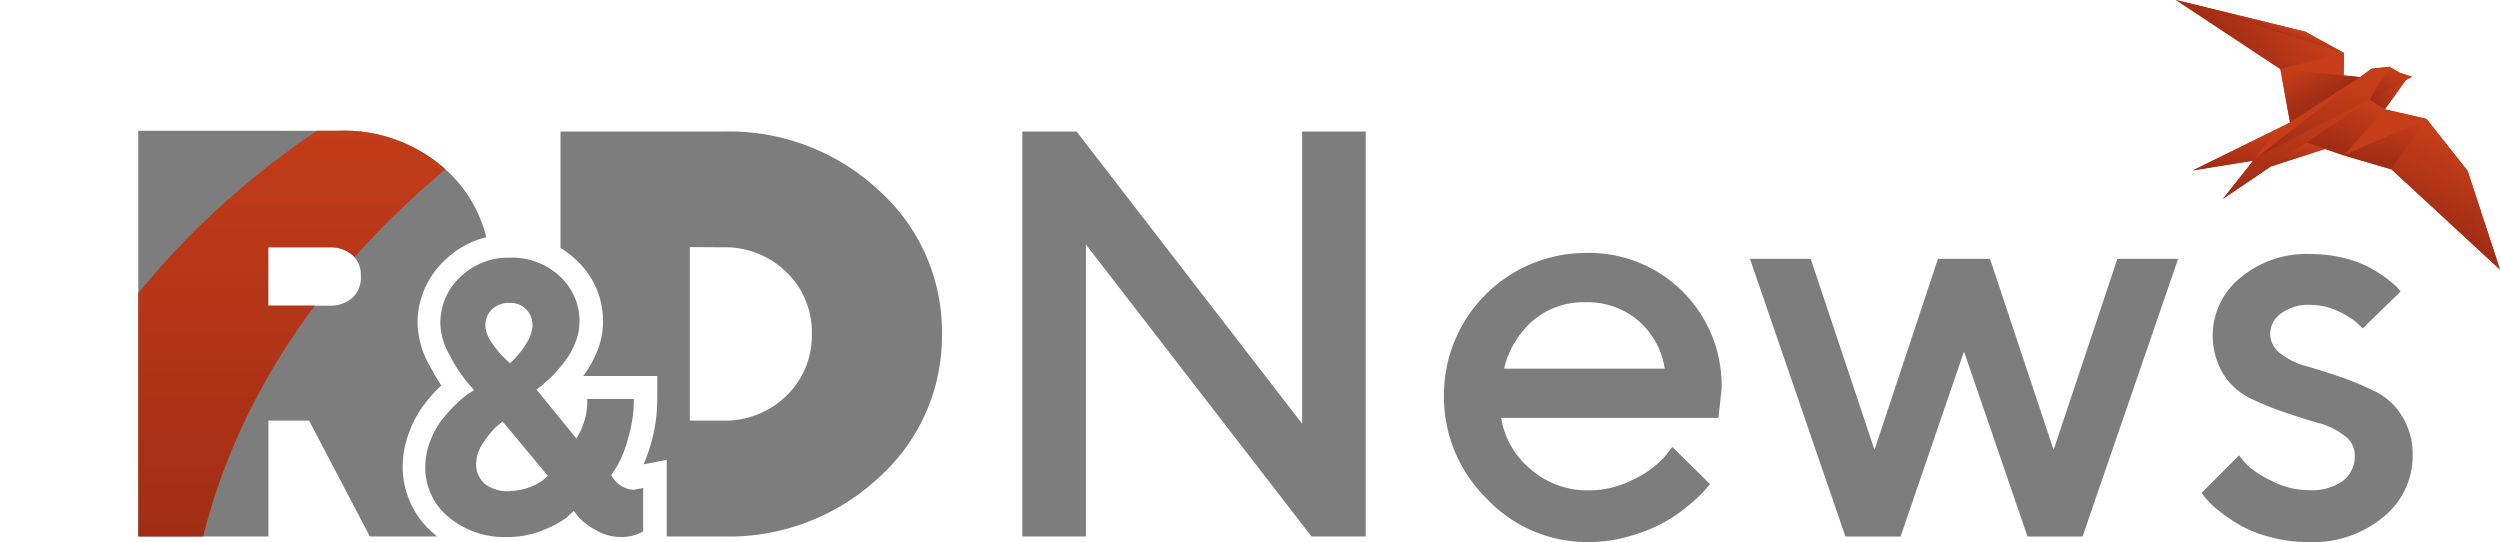 <svg id="Слой_1" data-name="Слой 1" xmlns="http://www.w3.org/2000/svg" xmlns:xlink="http://www.w3.org/1999/xlink" viewBox="0 0 230.5 49.98"><defs><style>.cls-1{fill:none;clip-rule:evenodd;}.cls-2{fill:#7d7d7d;}.cls-10,.cls-11,.cls-12,.cls-13,.cls-14,.cls-15,.cls-16,.cls-17,.cls-19,.cls-2,.cls-3,.cls-4,.cls-5,.cls-6,.cls-7,.cls-8,.cls-9{fill-rule:evenodd;}.cls-3{fill:#c53d19;}.cls-4{fill:url(#GradientFill_1);}.cls-5{fill:url(#GradientFill_1-2);}.cls-6{fill:url(#GradientFill_1-3);}.cls-7{fill:url(#GradientFill_1-4);}.cls-8{fill:url(#GradientFill_1-5);}.cls-9{fill:url(#GradientFill_1-6);}.cls-10{fill:url(#GradientFill_1-7);}.cls-11{fill:url(#GradientFill_1-8);}.cls-12{fill:url(#GradientFill_1-9);}.cls-13{fill:url(#GradientFill_1-10);}.cls-14{fill:url(#GradientFill_1-11);}.cls-15{fill:url(#GradientFill_1-12);}.cls-16{fill:url(#GradientFill_1-13);}.cls-17{fill:url(#GradientFill_1-14);}.cls-18{clip-path:url(#clip-path);}.cls-19{fill:url(#GradientFill_1-15);}</style><linearGradient id="GradientFill_1" x1="206.44" y1="11.79" x2="205.78" y2="15.76" gradientUnits="userSpaceOnUse"><stop offset="0" stop-color="#c53d19"/><stop offset="1" stop-color="#a12d15"/></linearGradient><linearGradient id="GradientFill_1-2" x1="208.64" y1="1.7" x2="208.3" y2="2.61" xlink:href="#GradientFill_1"/><linearGradient id="GradientFill_1-3" x1="211.04" y1="0.23" x2="205.7" y2="4.66" xlink:href="#GradientFill_1"/><linearGradient id="GradientFill_1-4" x1="228.8" y1="15.49" x2="225.42" y2="20.33" xlink:href="#GradientFill_1"/><linearGradient id="GradientFill_1-5" x1="228.33" y1="14.28" x2="225.07" y2="21.15" xlink:href="#GradientFill_1"/><linearGradient id="GradientFill_1-6" x1="220.28" y1="10.81" x2="219.44" y2="14.83" xlink:href="#GradientFill_1"/><linearGradient id="GradientFill_1-7" x1="212.51" y1="5.89" x2="214.16" y2="8.83" xlink:href="#GradientFill_1"/><linearGradient id="GradientFill_1-8" x1="212.05" y1="13.34" x2="211.74" y2="15.42" xlink:href="#GradientFill_1"/><linearGradient id="GradientFill_1-9" x1="218.96" y1="10.07" x2="217.09" y2="14.13" xlink:href="#GradientFill_1"/><linearGradient id="GradientFill_1-10" x1="220.81" y1="6.66" x2="220.13" y2="9.24" xlink:href="#GradientFill_1"/><linearGradient id="GradientFill_1-11" x1="221.63" y1="8.43" x2="219.13" y2="9.63" xlink:href="#GradientFill_1"/><linearGradient id="GradientFill_1-12" x1="216.17" y1="9.11" x2="214.89" y2="13.34" xlink:href="#GradientFill_1"/><linearGradient id="GradientFill_1-13" x1="214.29" y1="7.35" x2="212.51" y2="14.68" xlink:href="#GradientFill_1"/><linearGradient id="GradientFill_1-14" x1="212.77" y1="9.16" x2="210.65" y2="18.35" xlink:href="#GradientFill_1"/><clipPath id="clip-path" transform="translate(8.6 -2.79)"><path id="SVGID" class="cls-1" d="M4.15,52.25h12V41.57h3.75l5.6,10.68h6.2l-.35-.3a8,8,0,0,1-2.82-6.12,8.85,8.85,0,0,1,.61-3.22A9.54,9.54,0,0,1,30.58,40a12.71,12.71,0,0,1,1.51-1.67c-.4-.58-.75-1.23-1.07-1.81a8.31,8.31,0,0,1-1.12-3.92,7.88,7.88,0,0,1,2.5-5.8,8.32,8.32,0,0,1,3.84-2.14,12.42,12.42,0,0,0-3.49-6,14,14,0,0,0-10.21-3.81H4.15V52.25Zm20.52-24a2.53,2.53,0,0,1-.78,2,3.06,3.06,0,0,1-2.16.72h-5.6V25.59h5.6a3.06,3.06,0,0,1,2.17.72,2.5,2.5,0,0,1,.77,1.94ZM43.08,14.92V25.65a8.26,8.26,0,0,1,1.4,1.07A7.64,7.64,0,0,1,47,32.47a7.34,7.34,0,0,1-.57,2.77,9.72,9.72,0,0,1-1.26,2.22H52v2.11a14.77,14.77,0,0,1-.6,4.18,17.77,17.77,0,0,1-.65,1.85l2.12-.41v7.06H58a20.25,20.25,0,0,0,14.47-5.47,17.52,17.52,0,0,0,5.78-13.2,17.51,17.51,0,0,0-5.78-13.2A20.25,20.25,0,0,0,58,14.92ZM58,25.59a8.12,8.12,0,0,1,5.91,2.29,7.66,7.66,0,0,1,2.34,5.7,7.66,7.66,0,0,1-2.34,5.7A8.12,8.12,0,0,1,58,41.57h-3v-16Z"/></clipPath><linearGradient id="GradientFill_1-15" x1="12.58" y1="12.12" x2="12.58" y2="52.26" xlink:href="#GradientFill_1"/></defs><title>RDnews</title><path class="cls-2" d="M111.46,14.92V41.86L90.66,14.92h-5V52.25h5.86V25.33l20.8,26.92h5V14.92Zm38.38,26.4.29-2.66a12.22,12.22,0,0,0-12.54-12.55,13.11,13.11,0,0,0-13.06,13.06,13.17,13.17,0,0,0,3.95,9.6,12.72,12.72,0,0,0,9.38,4,13.5,13.5,0,0,0,3.95-.59,14.84,14.84,0,0,0,3.11-1.28,14.62,14.62,0,0,0,2.26-1.59A12,12,0,0,0,148.57,48c.22-.25.38-.44.49-.58L145.59,44l-.8,1A9.19,9.19,0,0,1,142,47a8.94,8.94,0,0,1-4.18,1,7.91,7.91,0,0,1-5.35-2,7.66,7.66,0,0,1-2.66-4.68ZM137.58,30.66a7.17,7.17,0,0,1,4.89,1.71,7.31,7.31,0,0,1,2.42,4.41H130.08a8.34,8.34,0,0,1,2.64-4.41,7.14,7.14,0,0,1,4.86-1.71Zm32.5-4-5.85,17.61-5.88-17.61h-5.6l8.8,25.6h5.08l5.85-17.06,5.86,17.06h5.07l8.81-25.6h-5.6l-5.88,17.61-5.86-17.61Zm42.66,3-.34-.4c-.21-.2-.54-.48-1-.84a13.85,13.85,0,0,0-1.6-1,10,10,0,0,0-2.36-.86,12.85,12.85,0,0,0-3-.35A9.5,9.5,0,0,0,198,28.37a6.86,6.86,0,0,0-1.63,8.87,6,6,0,0,0,2.44,2.24,25.71,25.71,0,0,0,3.14,1.29c1.12.39,2.17.73,3.14,1a6.81,6.81,0,0,1,2.42,1.15,2.23,2.23,0,0,1,1,1.85,2.84,2.84,0,0,1-1.06,2.33,4.93,4.93,0,0,1-3.2.88,7.31,7.31,0,0,1-3.45-.88,9.11,9.11,0,0,1-2.19-1.41,10.36,10.36,0,0,1-.77-.92l-3.46,3.47.39.49a7.39,7.39,0,0,0,1.19,1.13,15.44,15.44,0,0,0,1.91,1.32,11.47,11.47,0,0,0,2.8,1.12,13.51,13.51,0,0,0,3.58.47,10.13,10.13,0,0,0,6.94-2.35,7.24,7.24,0,0,0,2.66-5.65,6.63,6.63,0,0,0-1-3.64,6.08,6.08,0,0,0-2.44-2.24,28.2,28.2,0,0,0-3.14-1.32c-1.12-.39-2.17-.71-3.14-1a6.56,6.56,0,0,1-2.42-1.15,2.28,2.28,0,0,1-1-1.87,2.33,2.33,0,0,1,1-1.86,4.23,4.23,0,0,1,2.72-.79,6,6,0,0,1,2.54.58,7.78,7.78,0,0,1,1.66,1c.27.25.47.45.61.59Z" transform="translate(8.6 -2.79)"/><polygon class="cls-3" points="207.74 14.81 202.18 15.71 211.14 11.3 210.25 6.37 200.62 0 212.54 2.92 216.12 4.89 216.09 6.95 217.6 7.11 218.66 6.33 220.31 6.16 221.31 6.73 222.38 7.07 221.81 7.4 219.88 10.08 223.72 10.96 227.52 15.76 230.5 24.86 220.5 15.62 216.07 14.32 214.36 13.73 209.36 15.35 204.95 18.34 207.74 14.81"/><polygon class="cls-4" points="202.18 15.71 207.75 14.81 210.04 11.85 202.18 15.71"/><polygon class="cls-5" points="212.54 2.92 216.12 4.89 200.62 0 212.54 2.92"/><polygon class="cls-6" points="200.62 0 210.25 6.37 216.12 4.89 200.62 0"/><polygon class="cls-3" points="210.25 6.37 216.09 6.95 216.12 4.89 210.25 6.37"/><polygon class="cls-7" points="227.52 15.76 223.72 10.96 230.5 24.86 227.52 15.76"/><polygon class="cls-8" points="230.5 24.86 220.5 15.62 223.72 10.96 230.5 24.86"/><polygon class="cls-9" points="220.5 15.62 223.72 10.96 216.07 14.32 220.5 15.62"/><polygon class="cls-3" points="216.07 14.32 219.88 10.08 223.72 10.96 216.07 14.32"/><polygon class="cls-10" points="210.25 6.37 211.14 11.3 217.6 7.11 210.25 6.37"/><polygon class="cls-11" points="214.38 13.73 209.36 15.35 212.63 13.14 214.38 13.73"/><polygon class="cls-12" points="219.88 10.08 216.07 14.32 218.47 9.18 219.88 10.08"/><polygon class="cls-3" points="218.66 6.33 218.47 9.18 220.31 6.16 218.66 6.33"/><polygon class="cls-3" points="218.66 6.33 218.47 9.18 217.6 7.11 218.66 6.33"/><polygon class="cls-13" points="220.31 6.16 218.47 9.18 221.67 7.59 221.81 7.4 222.38 7.07 221.31 6.73 220.31 6.16"/><polygon class="cls-14" points="218.47 9.18 219.88 10.08 221.67 7.59 218.47 9.18"/><polygon class="cls-15" points="216.07 14.32 212.63 13.14 218.47 9.18 216.07 14.32"/><polygon class="cls-16" points="217.6 7.11 207.91 14.61 218.47 9.18 217.6 7.11"/><polygon class="cls-17" points="218.47 9.18 204.95 18.34 207.91 14.61 218.47 9.18"/><polygon class="cls-3" points="217.6 7.11 207.91 14.61 210.04 11.85 211.14 11.3 217.6 7.11"/><path class="cls-2" d="M4.15,52.25h12V41.57h3.75l5.6,10.68h6.2l-.35-.3a8,8,0,0,1-2.82-6.12,8.85,8.85,0,0,1,.61-3.22A9.54,9.54,0,0,1,30.58,40a12.71,12.71,0,0,1,1.51-1.67c-.4-.58-.75-1.23-1.07-1.81a8.31,8.31,0,0,1-1.12-3.92,7.88,7.88,0,0,1,2.5-5.8,8.32,8.32,0,0,1,3.84-2.14,12.42,12.42,0,0,0-3.49-6,14,14,0,0,0-10.21-3.81H4.15V52.25Zm20.52-24a2.53,2.53,0,0,1-.78,2,3.06,3.06,0,0,1-2.16.72h-5.6V25.59h5.6a3.06,3.06,0,0,1,2.17.72,2.5,2.5,0,0,1,.77,1.94ZM43.08,14.92V25.65a8.26,8.26,0,0,1,1.4,1.07A7.64,7.64,0,0,1,47,32.47a7.34,7.34,0,0,1-.57,2.77,9.72,9.72,0,0,1-1.26,2.22H52v2.11a14.77,14.77,0,0,1-.6,4.18,17.77,17.77,0,0,1-.65,1.85l2.12-.41v7.06H58a20.25,20.25,0,0,0,14.47-5.47,17.52,17.52,0,0,0,5.78-13.2,17.51,17.51,0,0,0-5.78-13.2A20.25,20.25,0,0,0,58,14.92ZM58,25.59a8.12,8.12,0,0,1,5.91,2.29,7.66,7.66,0,0,1,2.34,5.7,7.66,7.66,0,0,1-2.34,5.7A8.12,8.12,0,0,1,58,41.57h-3v-16Z" transform="translate(8.6 -2.79)"/><g class="cls-18"><path class="cls-19" d="M25,12.12A76.2,76.2,0,0,0-8.6,52.25H10.13c2.77-11,9.4-23.41,23.64-34.93Z" transform="translate(8.6 -2.79)"/></g><path class="cls-2" d="M47.8,46.52l.52-.8a10.39,10.39,0,0,0,1-2.57,12.26,12.26,0,0,0,.52-3.58H45.54a6.38,6.38,0,0,1-1,3.65L40.86,38.7l.41-.3a13.11,13.11,0,0,0,1-.91,12.51,12.51,0,0,0,1.15-1.31,7.07,7.07,0,0,0,1-1.74,5.08,5.08,0,0,0,.41-2A5.58,5.58,0,0,0,43,28.25a6.47,6.47,0,0,0-4.62-1.7,6.3,6.3,0,0,0-4.55,1.79A5.77,5.77,0,0,0,32,32.63a6.16,6.16,0,0,0,.87,2.92,12.45,12.45,0,0,0,1.39,2.2,10.23,10.23,0,0,0,.86,1l-.46.29a9.08,9.08,0,0,0-1.13.94,15.83,15.83,0,0,0-1.33,1.44,7.46,7.46,0,0,0-1.12,2,6.76,6.76,0,0,0-.47,2.46,5.89,5.89,0,0,0,2.11,4.55,8,8,0,0,0,5.52,1.87,8.23,8.23,0,0,0,3.35-.68,9.27,9.27,0,0,0,2-1.07,8,8,0,0,0,.7-.67l.47.61a6.4,6.4,0,0,0,1.62,1.2,4.53,4.53,0,0,0,2.25.61,3.93,3.93,0,0,0,2.07-.52v-4l-.87.17a2.45,2.45,0,0,1-2.08-1.39Zm-9.38,1.56a3.54,3.54,0,0,1-2.33-.68,2.43,2.43,0,0,1-.79-1.91A3.46,3.46,0,0,1,36,43.55a8.13,8.13,0,0,1,1.07-1.33,7.51,7.51,0,0,1,.68-.56l4.16,5-.4.36a4.69,4.69,0,0,1-1.26.68,4.94,4.94,0,0,1-1.81.35ZM40.5,32.81a3.3,3.3,0,0,1-.56,1.62A7.77,7.77,0,0,1,39,35.71c-.24.24-.43.44-.59.57l-.54-.52a7.88,7.88,0,0,1-1.14-1.4,2.82,2.82,0,0,1-.58-1.55,2,2,0,0,1,.62-1.51,2.25,2.25,0,0,1,1.64-.58,2,2,0,0,1,2.08,2.09Z" transform="translate(8.6 -2.79)"/></svg>